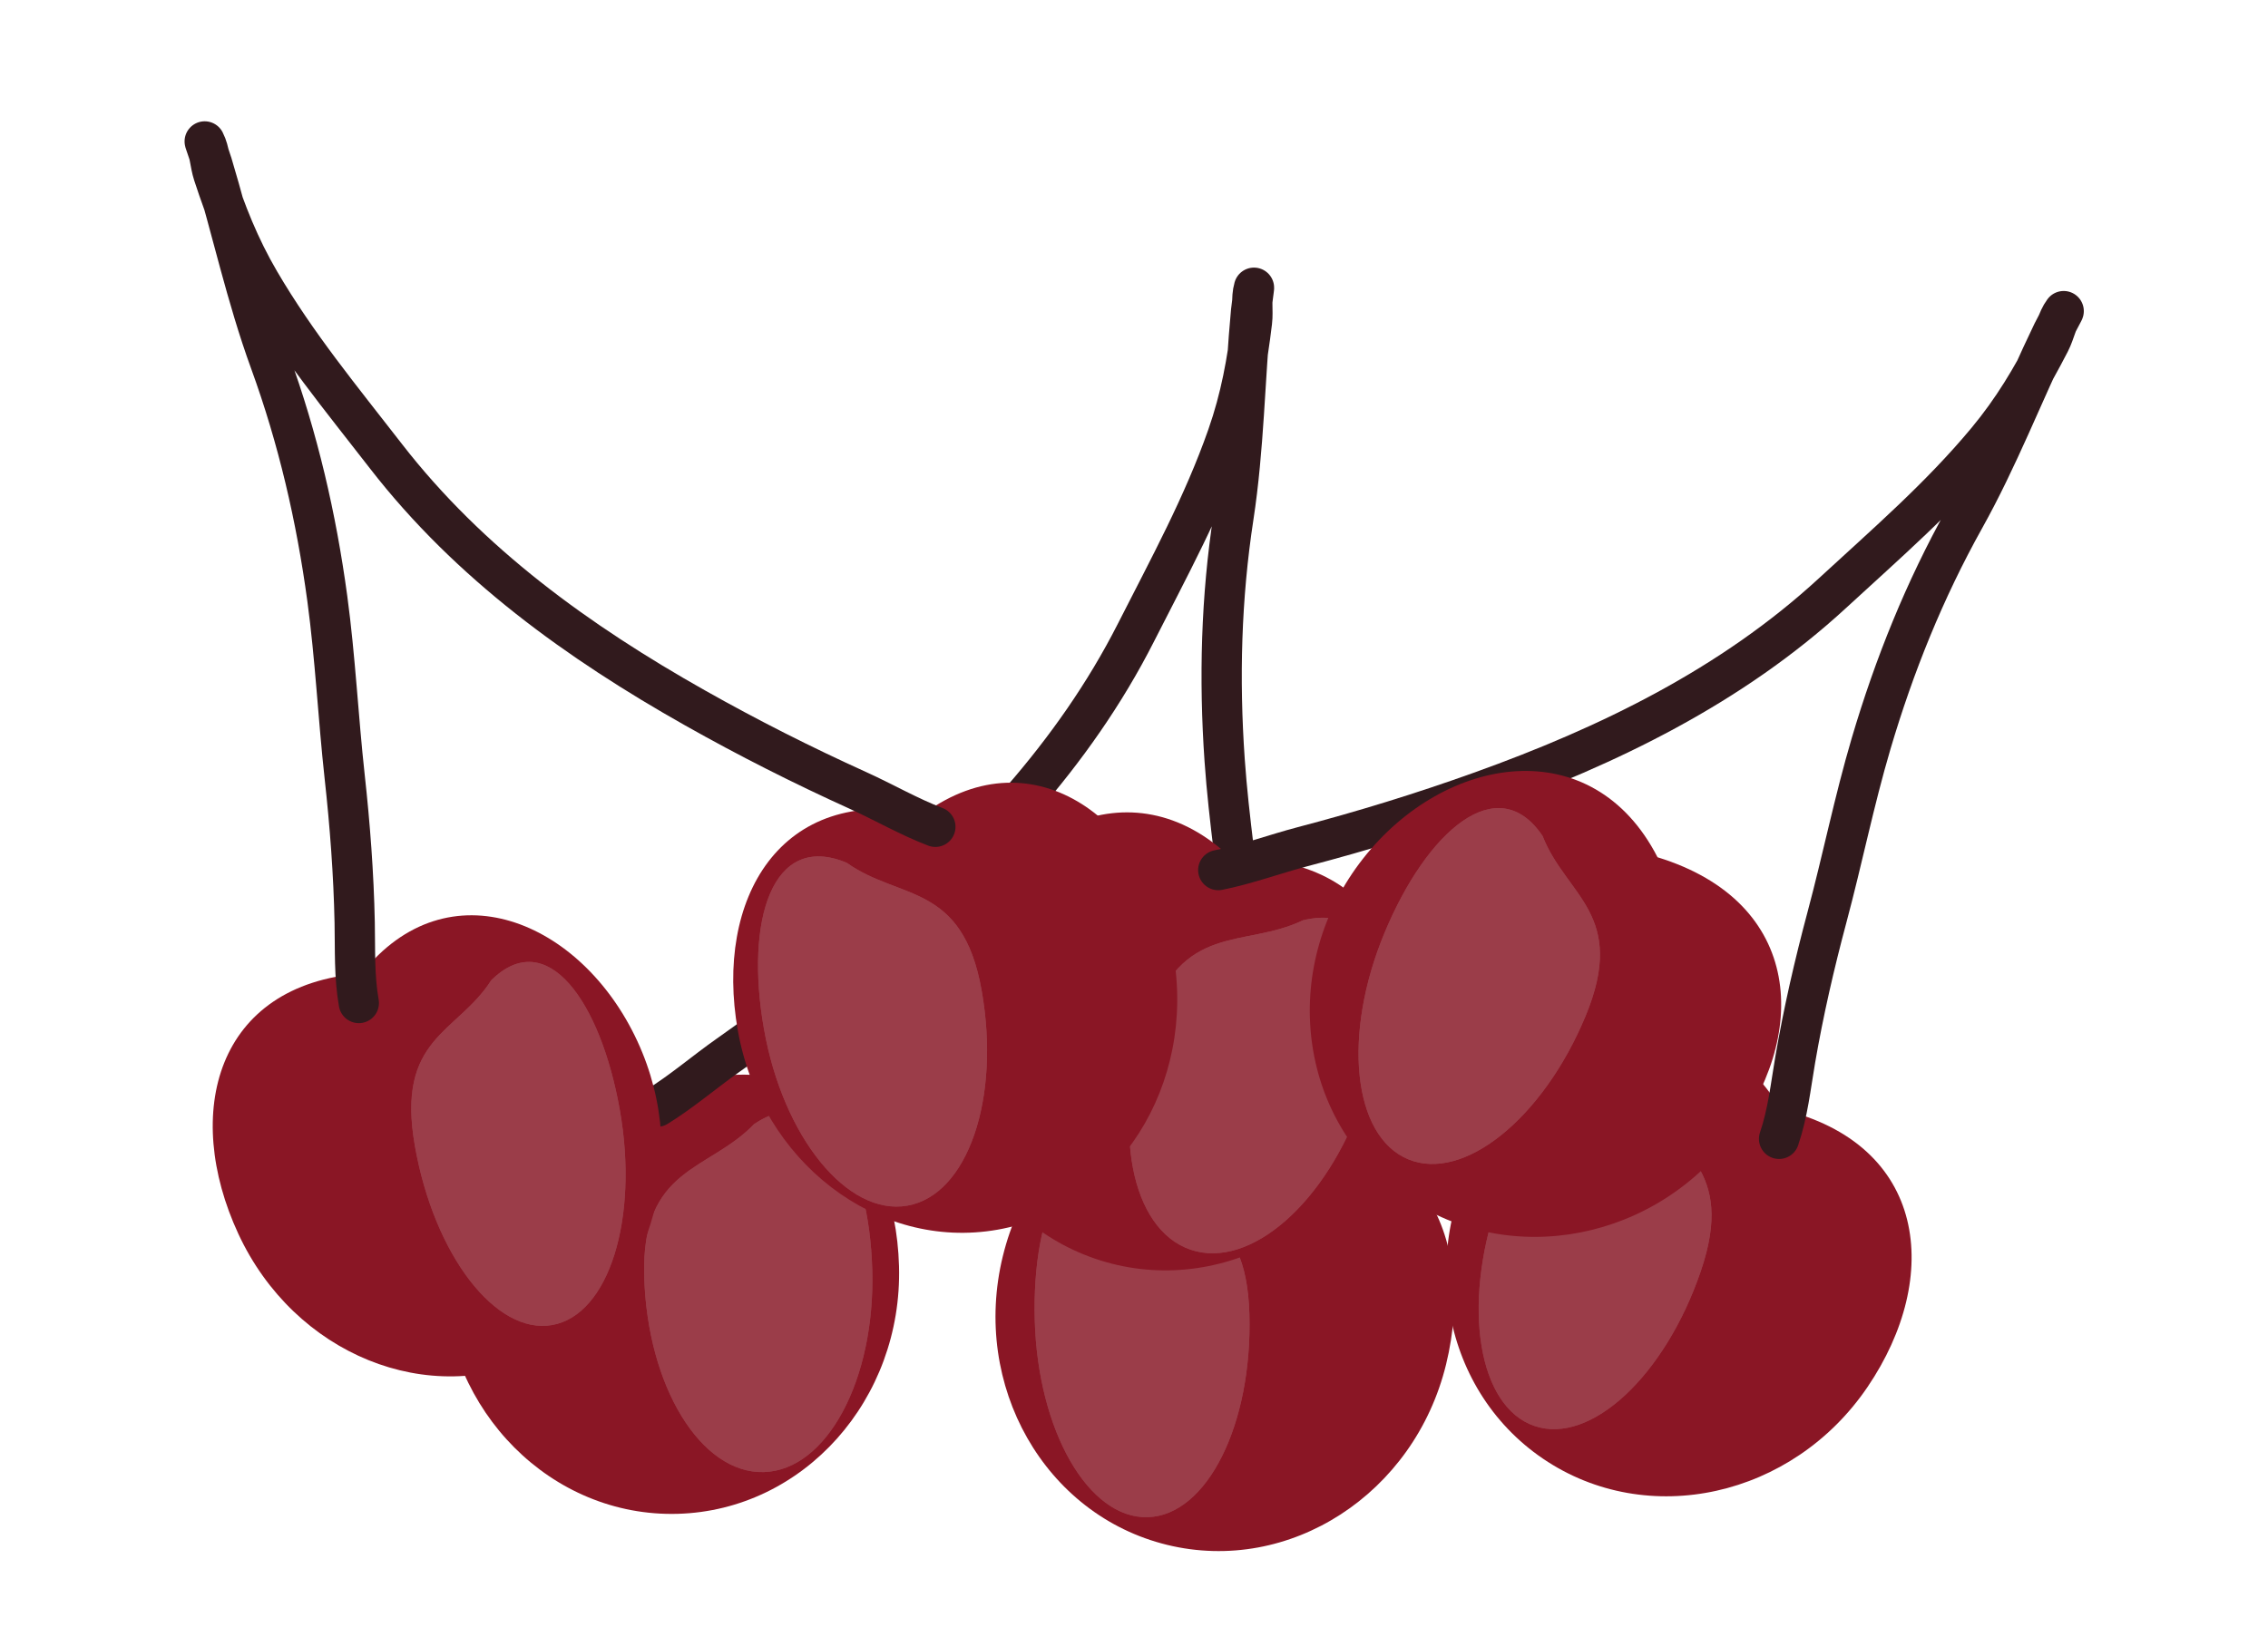 <svg width="169" height="122" viewBox="0 0 169 122" fill="none" xmlns="http://www.w3.org/2000/svg">
<path d="M107.755 101.697C105.397 111.355 96.092 117.378 86.971 115.151C77.85 112.924 72.368 103.29 74.726 93.632C77.084 83.975 86.281 77.926 94.443 84.55C105.592 83.155 110.114 92.04 107.755 101.697Z" fill="#8A1625"/>
<path d="M66.99 94.372C67.266 104.309 59.881 112.576 50.496 112.837C41.111 113.097 33.279 105.253 33.003 95.315C32.727 85.378 40.001 77.114 49.622 81.349C60.007 77.059 66.714 84.434 66.99 94.372Z" fill="#8A1625"/>
<path d="M64.997 94.668C65.224 102.853 61.604 109.594 56.912 109.724C52.219 109.855 48.231 103.325 48.003 95.139C47.776 86.954 52.789 87.33 56.192 83.788C61.348 80.349 64.77 86.482 64.997 94.668Z" fill="#9B3D49"/>
<path d="M64.997 94.668C65.224 102.853 61.604 109.594 56.912 109.724C52.219 109.855 48.231 103.325 48.003 95.139C47.776 86.954 52.789 87.33 56.192 83.788C61.348 80.349 64.77 86.482 64.997 94.668Z" fill="#9B3D49"/>
<path d="M77.105 98.402C77.334 106.635 81.099 113.209 85.516 113.087C89.933 112.964 93.328 106.191 93.099 97.958C92.871 89.726 88.181 90.375 84.792 87.001C79.761 83.826 76.877 90.17 77.105 98.402Z" fill="#9B3D49"/>
<path d="M77.105 98.402C77.334 106.635 81.099 113.209 85.516 113.087C89.933 112.964 93.328 106.191 93.099 97.958C92.871 89.726 88.181 90.375 84.792 87.001C79.761 83.826 76.877 90.17 77.105 98.402Z" fill="#9B3D49"/>
<path d="M48.966 82.491C50.79 81.366 52.493 79.896 54.249 78.659C58.043 75.989 61.704 73.172 65.248 70.179C72.987 63.644 80.017 56.272 84.644 47.153C87.102 42.308 89.653 37.652 91.455 32.509C92.459 29.644 92.939 26.958 93.293 23.98C93.393 23.141 93.205 22.259 93.441 21.446C93.465 21.364 93.262 22.787 93.224 23.195C92.745 28.313 92.697 33.415 91.916 38.511C90.99 44.55 90.831 50.578 91.255 56.669C91.563 61.107 92.27 65.503 92.693 69.929C93.037 73.523 93.514 77.165 94.186 80.715C94.564 82.713 95.062 84.629 95.118 86.666" stroke="#311A1D" stroke-width="3" stroke-linecap="round"/>
<path d="M139.158 103.385C133.575 111.61 122.751 114.004 114.983 108.731C107.214 103.459 105.443 92.516 111.025 84.291C116.608 76.065 127.34 73.61 132.673 82.668C143.607 85.255 144.74 95.159 139.158 103.385Z" fill="#8A1625"/>
<path d="M103.518 82.282C100.305 91.69 90.498 96.857 81.613 93.823C72.728 90.788 68.129 80.702 71.342 71.294C74.555 61.887 84.257 56.684 91.793 64.013C103.022 63.621 106.73 72.874 103.518 82.282Z" fill="#8A1625"/>
<path d="M101.548 81.863C98.901 89.612 93.155 94.664 88.712 93.147C84.27 91.63 82.814 84.118 85.46 76.369C88.106 68.62 92.671 70.724 97.097 68.593C103.13 67.171 104.194 74.114 101.548 81.863Z" fill="#9B3D49"/>
<path d="M101.548 81.863C98.901 89.612 93.155 94.664 88.712 93.147C84.27 91.63 82.814 84.118 85.46 76.369C88.106 68.62 92.671 70.724 97.097 68.593C103.13 67.171 104.194 74.114 101.548 81.863Z" fill="#9B3D49"/>
<path d="M111.589 89.591C108.927 97.385 110.159 104.86 114.341 106.288C118.522 107.716 124.069 102.555 126.73 94.762C129.392 86.968 124.771 85.938 122.774 81.593C119.169 76.86 114.25 81.797 111.589 89.591Z" fill="#9B3D49"/>
<path d="M111.589 89.591C108.927 97.385 110.159 104.86 114.341 106.288C118.522 107.716 124.069 102.555 126.73 94.762C129.392 86.968 124.771 85.938 122.774 81.593C119.169 76.86 114.25 81.797 111.589 89.591Z" fill="#9B3D49"/>
<path d="M90.779 64.854C92.881 64.437 94.991 63.654 97.069 63.109C101.556 61.932 105.97 60.572 110.337 59.005C119.871 55.585 129.034 51.132 136.554 44.204C140.549 40.523 144.567 37.051 148.052 32.861C149.993 30.527 151.381 28.178 152.753 25.511C153.139 24.761 153.271 23.869 153.776 23.189C153.827 23.12 153.14 24.383 152.962 24.752C150.726 29.381 148.898 34.144 146.386 38.646C143.41 43.981 141.155 49.574 139.424 55.43C138.163 59.696 137.29 64.062 136.14 68.357C135.207 71.844 134.382 75.424 133.772 78.985C133.428 80.99 133.225 82.959 132.567 84.887" stroke="#311A1D" stroke-width="3" stroke-linecap="round"/>
<path d="M17.759 91.965C21.933 100.964 31.972 105.042 40.181 101.073C48.39 97.104 51.661 86.591 47.487 77.592C43.313 68.593 33.371 64.469 26.954 72.558C16.094 73.376 13.585 82.966 17.759 91.965Z" fill="#8A1625"/>
<path d="M54.977 76.801C56.708 86.59 65.373 93.242 74.332 91.658C83.291 90.074 89.15 80.854 87.42 71.065C85.689 61.276 77.129 54.605 68.848 60.639C58.133 58.472 53.246 67.011 54.977 76.801Z" fill="#8A1625"/>
<path d="M56.927 76.699C58.352 84.763 63.139 90.657 67.619 89.865C72.098 89.074 74.574 81.895 73.148 73.831C71.722 65.768 67.041 67.119 63.102 64.315C57.519 61.957 55.501 68.636 56.927 76.699Z" fill="#9B3D49"/>
<path d="M56.927 76.699C58.352 84.763 63.139 90.657 67.619 89.865C72.098 89.074 74.574 81.895 73.148 73.831C71.722 65.768 67.041 67.119 63.102 64.315C57.519 61.957 55.501 68.636 56.927 76.699Z" fill="#9B3D49"/>
<path d="M46.185 82.731C47.619 90.841 45.363 98.019 41.148 98.764C36.932 99.51 32.352 93.54 30.918 85.43C29.484 77.32 34.065 77.037 36.604 73.067C40.742 68.971 44.751 74.621 46.185 82.731Z" fill="#9B3D49"/>
<path d="M46.185 82.731C47.619 90.841 45.363 98.019 41.148 98.764C36.932 99.51 32.352 93.54 30.918 85.43C29.484 77.32 34.065 77.037 36.604 73.067C40.742 68.971 44.751 74.621 46.185 82.731Z" fill="#9B3D49"/>
<path d="M69.699 61.629C67.743 60.885 65.832 59.778 63.917 58.911C59.782 57.038 55.742 54.996 51.779 52.759C43.124 47.873 34.974 42.028 28.756 34.001C25.451 29.736 22.096 25.675 19.355 20.989C17.828 18.379 16.834 15.842 15.901 12.994C15.638 12.192 15.639 11.291 15.253 10.541C15.214 10.465 15.691 11.819 15.809 12.212C17.29 17.132 18.359 22.12 20.122 26.96C22.211 32.694 23.57 38.568 24.39 44.619C24.987 49.027 25.198 53.472 25.683 57.891C26.078 61.479 26.355 65.141 26.429 68.75C26.471 70.782 26.383 72.757 26.738 74.763" stroke="#311A1D" stroke-width="3" stroke-linecap="round"/>
<path d="M128.797 85.056C122.661 92.889 111.588 94.528 104.066 88.716C96.543 82.905 95.42 71.844 101.557 64.011C107.693 56.178 118.677 54.471 123.51 63.897C134.392 67.244 134.934 77.223 128.797 85.056Z" fill="#8A1625"/>
<path d="M103.169 69.529C100.008 77.134 100.797 84.692 104.931 86.41C109.066 88.129 114.98 83.357 118.141 75.752C121.302 68.147 116.699 66.796 114.947 62.313C111.595 57.332 106.33 61.924 103.169 69.529Z" fill="#9B3D49"/>
<path d="M103.169 69.529C100.008 77.134 100.797 84.692 104.931 86.41C109.066 88.129 114.98 83.357 118.141 75.752C121.302 68.147 116.699 66.796 114.947 62.313C111.595 57.332 106.33 61.924 103.169 69.529Z" fill="#9B3D49"/>
</svg>
